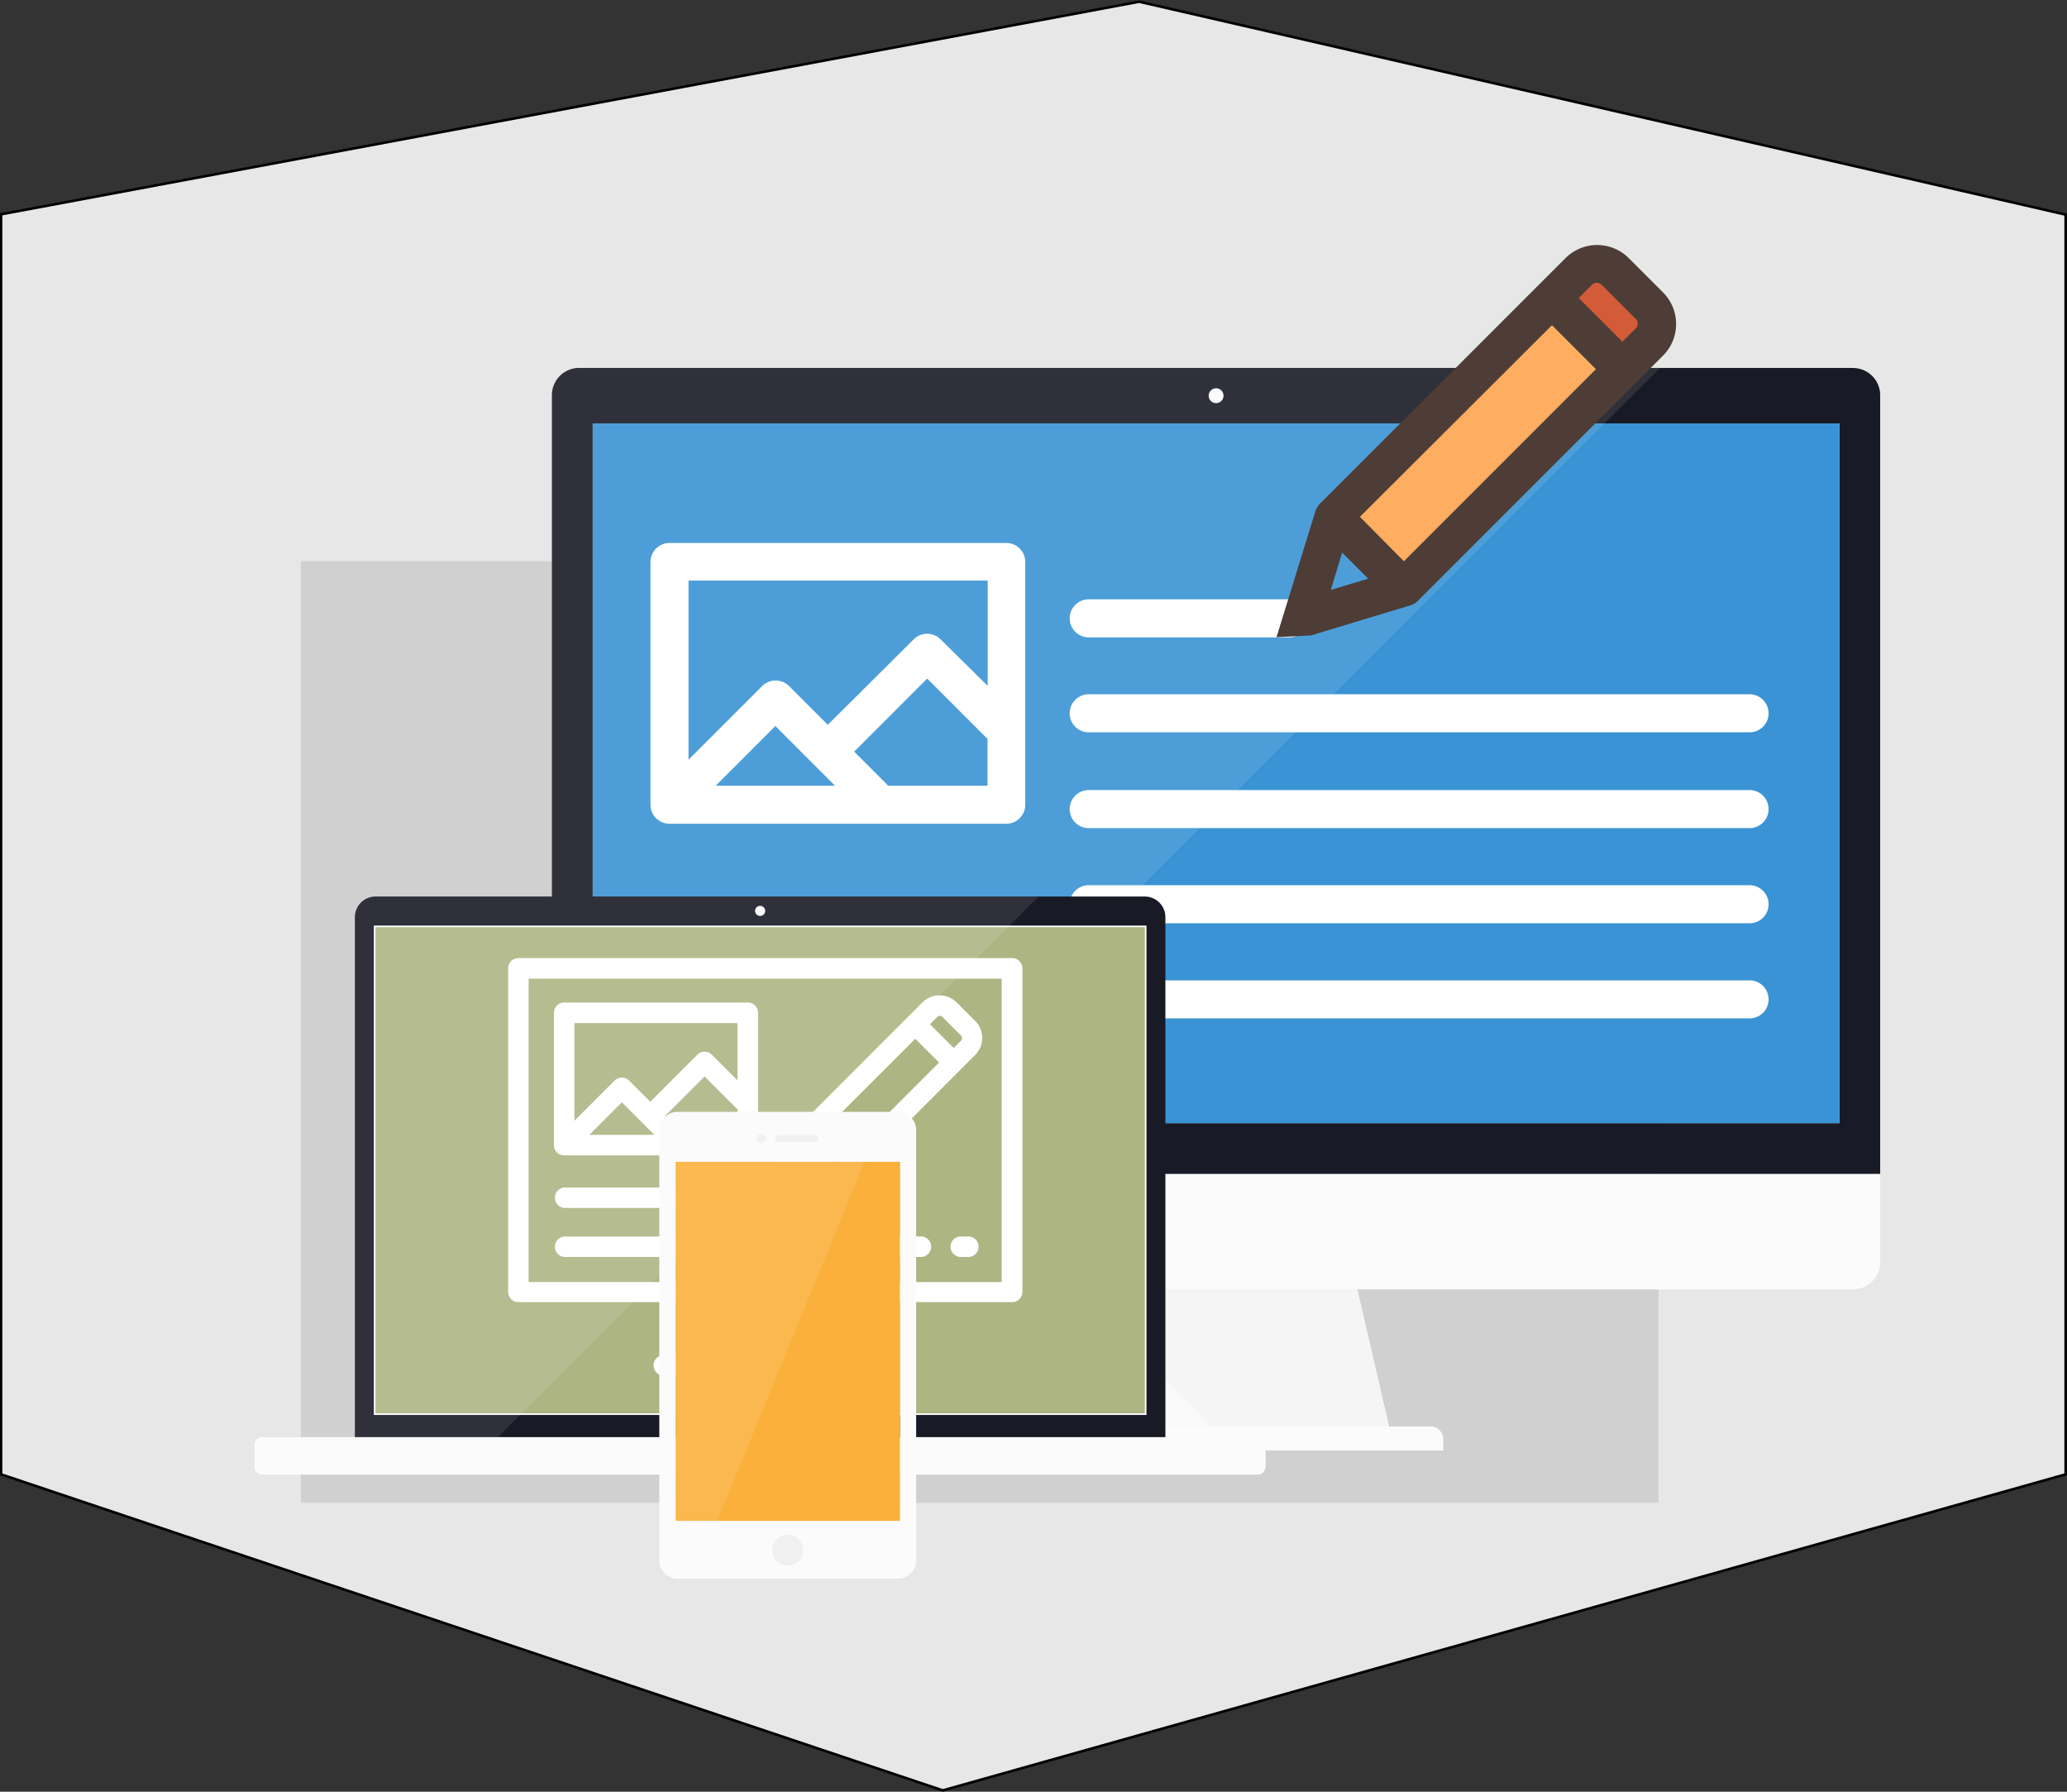 <svg xmlns="http://www.w3.org/2000/svg" xmlns:xlink="http://www.w3.org/1999/xlink" viewBox="0 0 217.29 188.32"><rect x="0" y="0" width="217.29" height="188.32" fill="#333333" stroke="none"/><defs><style>.a{fill:none;}.b{fill:#e7e7e7;stroke:#000;stroke-width:0.27px;}.b,.o{stroke-linecap:round;}.c{opacity:0.1;}.d{fill:#181a25;}.e{fill:#fbfbfb;}.f{fill:#3a93d4;}.g{fill:#f9f9f9;}.h{fill:#f5f5f5;}.i{clip-path:url(#a);}.j{opacity:0.1;}.k{fill:#fff;}.l{fill:#ffad61;}.m{fill:#d35b38;}.n{fill:#4d3d36;}.o{fill:#adb583;stroke:#fff;stroke-width:0.34px;}.p{fill:#f0f0f0;}.q{clip-path:url(#b);}.r{fill:#fbb03b;}.s{clip-path:url(#c);}</style><clipPath id="a" transform="translate(-33.98 -332.82)"><rect class="a" x="92.01" y="371.5" width="116.45" height="84.73"/></clipPath><clipPath id="b" transform="translate(-33.98 -332.82)"><rect class="a" x="71.29" y="427.05" width="71.87" height="56.86"/></clipPath><clipPath id="c" transform="translate(-33.98 -332.82)"><rect class="a" x="103.29" y="449.7" width="23.71" height="49.05"/></clipPath></defs><title>linkbox-blogs</title><path class="b" d="M34.12,355.34L153.73,333l97.4,22.38V487.78L133.09,521l-99-33.22V355.34Z" transform="translate(-33.98 -332.82)"/><rect class="c" x="31.63" y="58.98" width="142.71" height="98.97"/><path class="d" d="M227.35,450.87H96.29V377.32H227.35v73.55Zm1.43-79.38H94.86A2.86,2.86,0,0,0,92,374.35v81.87H231.63V374.35a2.86,2.86,0,0,0-2.85-2.85" transform="translate(-33.98 -332.82)"/><path class="e" d="M92,456.22v9.27a2.86,2.86,0,0,0,2.85,2.85H228.78a2.86,2.86,0,0,0,2.85-2.85v-9.27H92Z" transform="translate(-33.98 -332.82)"/><path class="e" d="M162.6,374.41a0.78,0.78,0,1,1-.78-0.78,0.78,0.78,0,0,1,.78.78" transform="translate(-33.98 -332.82)"/><path class="f" d="M227.35,450.87H96.29V377.32H227.35v73.55Z" transform="translate(-33.98 -332.82)"/><path class="e" d="M184.28,482.75H139.36a1.36,1.36,0,0,0-1.43,1.26v1.26H185.7V484a1.36,1.36,0,0,0-1.43-1.26" transform="translate(-33.98 -332.82)"/><path class="g" d="M147,468.34l-3.33,14.41H180l-3.33-14.41H147Z" transform="translate(-33.98 -332.82)"/><path class="h" d="M176.64,468.34H147l14.41,14.41H180Z" transform="translate(-33.98 -332.82)"/><g class="i"><g class="j"><path class="k" d="M208.46,371.5H94.86A2.86,2.86,0,0,0,92,374.35v81.87h31.73Z" transform="translate(-33.98 -332.82)"/></g></g><path class="k" d="M148.43,409.79H217.9a2,2,0,1,0,0-4H148.43A2,2,0,0,0,148.43,409.79Z" transform="translate(-33.98 -332.82)"/><path class="k" d="M169.5,395.81H148.43a2,2,0,1,0,0,4H169.5A2,2,0,1,0,169.5,395.81Z" transform="translate(-33.98 -332.82)"/><path class="k" d="M148.43,419.86H217.9a2,2,0,1,0,0-4H148.43A2,2,0,0,0,148.43,419.86Z" transform="translate(-33.98 -332.82)"/><path class="k" d="M148.43,429.86H217.9a2,2,0,1,0,0-4H148.43A2,2,0,0,0,148.43,429.86Z" transform="translate(-33.98 -332.82)"/><path class="k" d="M148.43,439.86H217.9a2,2,0,1,0,0-4H148.43A2,2,0,0,0,148.43,439.86Z" transform="translate(-33.98 -332.82)"/><rect class="l" x="173.08" y="374.1" width="32.52" height="10.51" transform="translate(-246.77 -87.82) rotate(-45)"/><path class="m" d="M207.36,368.77a2.71,2.71,0,0,0,0-3.83l-3.6-3.6a2.71,2.71,0,0,0-3.83,0l-2.8,2.8,7.43,7.43Z" transform="translate(-33.98 -332.82)"/><path class="n" d="M171.78,399.61l10.35-3.13h0A2,2,0,0,0,183,396l25.8-25.8a4.7,4.7,0,0,0,0-6.65l-3.6-3.6a4.7,4.7,0,0,0-6.65,0l-25.8,25.8a2,2,0,0,0-.5.83h0l-4.08,13.21Zm2.1-4.79,1.19-3.92,2.74,2.74Zm26.06-30.68,1.4-1.4a0.72,0.72,0,0,1,1,0l3.6,3.6a0.72,0.72,0,0,1,0,1l-1.4,1.4Zm-23,23L197.13,367l4.62,4.62-20.19,20.19Z" transform="translate(-33.98 -332.82)"/><path class="o" d="M154.5,481.54H73.28V430.1H154.5v51.44Z" transform="translate(-33.98 -332.82)"/><path class="d" d="M154.5,481.54H73.28V430.1H154.5v51.44Zm-0.18-54.49H73.46a2.17,2.17,0,0,0-2.17,2.17v54.69h85.2V429.22a2.17,2.17,0,0,0-2.17-2.17" transform="translate(-33.98 -332.82)"/><path class="e" d="M167,487a0.81,0.81,0,0,1-.81.81H61.54a0.82,0.82,0,0,1-.81-0.81v-2.32a0.81,0.81,0,0,1,.81-0.81H166.23a0.81,0.81,0,0,1,.81.81V487Z" transform="translate(-33.98 -332.82)"/><path class="e" d="M114.42,428.56a0.53,0.53,0,1,1-.53-0.53,0.53,0.53,0,0,1,.53.53" transform="translate(-33.98 -332.82)"/><path class="p" d="M105.72,483.91v0.63a0.81,0.81,0,0,0,.81.81h14.71a0.81,0.81,0,0,0,.81-0.81v-0.63H105.72Z" transform="translate(-33.98 -332.82)"/><g class="q"><g class="j"><path class="k" d="M143.16,427.05H73.46a2.17,2.17,0,0,0-2.17,2.17v54.69h15Z" transform="translate(-33.98 -332.82)"/></g></g><path class="k" d="M140.36,433.52H88.48a1.08,1.08,0,0,0-1.08,1.08v34a1.08,1.08,0,0,0,1.08,1.08h19v5.57h-3.82a1.08,1.08,0,0,0,0,2.15H125.2a1.08,1.08,0,0,0,0-2.15h-3.82v-5.57h19a1.08,1.08,0,0,0,1.08-1.08v-34A1.08,1.08,0,0,0,140.36,433.52Zm-21.13,41.77h-9.62v-5.57h9.62v5.57Zm20.06-7.72H89.55V435.68h49.73v31.89h0Z" transform="translate(-33.98 -332.82)"/><path class="k" d="M112.59,438.19H93.29a1.08,1.08,0,0,0-1.08,1.08v13.91a1.08,1.08,0,0,0,1.08,1.08h19.3a1.08,1.08,0,0,0,1.08-1.08V439.27A1.08,1.08,0,0,0,112.59,438.19ZM95.93,452.1l3.42-3.42,3.42,3.42H95.93Zm15.58,0h-5.71l-0.09-.1-1.85-1.85,4.19-4.19,3.46,3.46v2.68h0Zm0-5.73-2.7-2.7a1.08,1.08,0,0,0-1.52,0l-4.95,4.95-2.23-2.23a1.08,1.08,0,0,0-1.52,0l-4.23,4.23V440.35h17.15v6Z" transform="translate(-33.98 -332.82)"/><path class="k" d="M136.5,440.13l-1.95-1.95a2.55,2.55,0,0,0-3.6,0l-14,14a1.07,1.07,0,0,0-.27.45h0l-1.51,5H93.29a1.08,1.08,0,0,0,0,2.15H116a1.07,1.07,0,0,0,.44-0.1l5.6-1.7h0a1.07,1.07,0,0,0,.45-0.27l14-14A2.54,2.54,0,0,0,136.5,440.13Zm-18.88,16.94,0.64-2.12,1.48,1.48Zm4.16-1.66-2.5-2.5L130.2,442l2.5,2.5ZM135,442.21l-0.76.76-2.5-2.5,0.76-.76a0.39,0.39,0,0,1,.55,0l1.95,1.95A0.39,0.39,0,0,1,135,442.21Z" transform="translate(-33.98 -332.82)"/><path class="k" d="M130.89,462.78H93.29a1.08,1.08,0,0,0,0,2.15h37.6A1.08,1.08,0,0,0,130.89,462.78Z" transform="translate(-33.98 -332.82)"/><path class="k" d="M135.67,462.78h-0.58a1.08,1.08,0,1,0,0,2.15h0.58A1.08,1.08,0,1,0,135.67,462.78Z" transform="translate(-33.98 -332.82)"/><path class="k" d="M139.76,389.89h-35.4a2,2,0,0,0-2,2v25.51a2,2,0,0,0,2,2h35.4a2,2,0,0,0,2-2V391.87A2,2,0,0,0,139.76,389.89Zm-30.54,25.51,6.27-6.27,6.27,6.27H109.21Zm28.57,0H127.32l-0.16-.19-3.39-3.39,7.68-7.68,6.34,6.34v4.92h0Zm0-10.51L132.84,400a2,2,0,0,0-2.79,0L121,409l-4.09-4.09a2,2,0,0,0-2.79,0l-7.76,7.76V393.84h31.45V404.9Z" transform="translate(-33.98 -332.82)"/><path class="r" d="M128.6,492.68H105V454.93H128.6v37.74Z" transform="translate(-33.98 -332.82)"/><path class="e" d="M128.6,492.68H105V454.93H128.6v37.74Zm-0.22-43H105.2a1.91,1.91,0,0,0-1.91,1.91v45.24a1.91,1.91,0,0,0,1.91,1.91h23.18a1.91,1.91,0,0,0,1.91-1.91V451.6a1.91,1.91,0,0,0-1.91-1.91" transform="translate(-33.98 -332.82)"/><path class="p" d="M114.49,452.48A0.48,0.48,0,1,1,114,452a0.48,0.48,0,0,1,.48.48" transform="translate(-33.98 -332.82)"/><path class="p" d="M120,452.62a0.23,0.23,0,0,1-.23.23h-4.06a0.23,0.23,0,0,1-.23-0.23v-0.28a0.23,0.23,0,0,1,.23-0.23h4.06a0.23,0.23,0,0,1,.23.23v0.28Z" transform="translate(-33.98 -332.82)"/><path class="p" d="M118.41,495.75a1.62,1.62,0,1,1-1.62-1.63,1.62,1.62,0,0,1,1.62,1.63" transform="translate(-33.98 -332.82)"/><g class="s"><g class="j"><path class="k" d="M105.2,449.7a1.91,1.91,0,0,0-1.91,1.91v45.24a1.91,1.91,0,0,0,1.91,1.91h1.69L127,449.7H105.2Z" transform="translate(-33.98 -332.82)"/></g></g></svg>